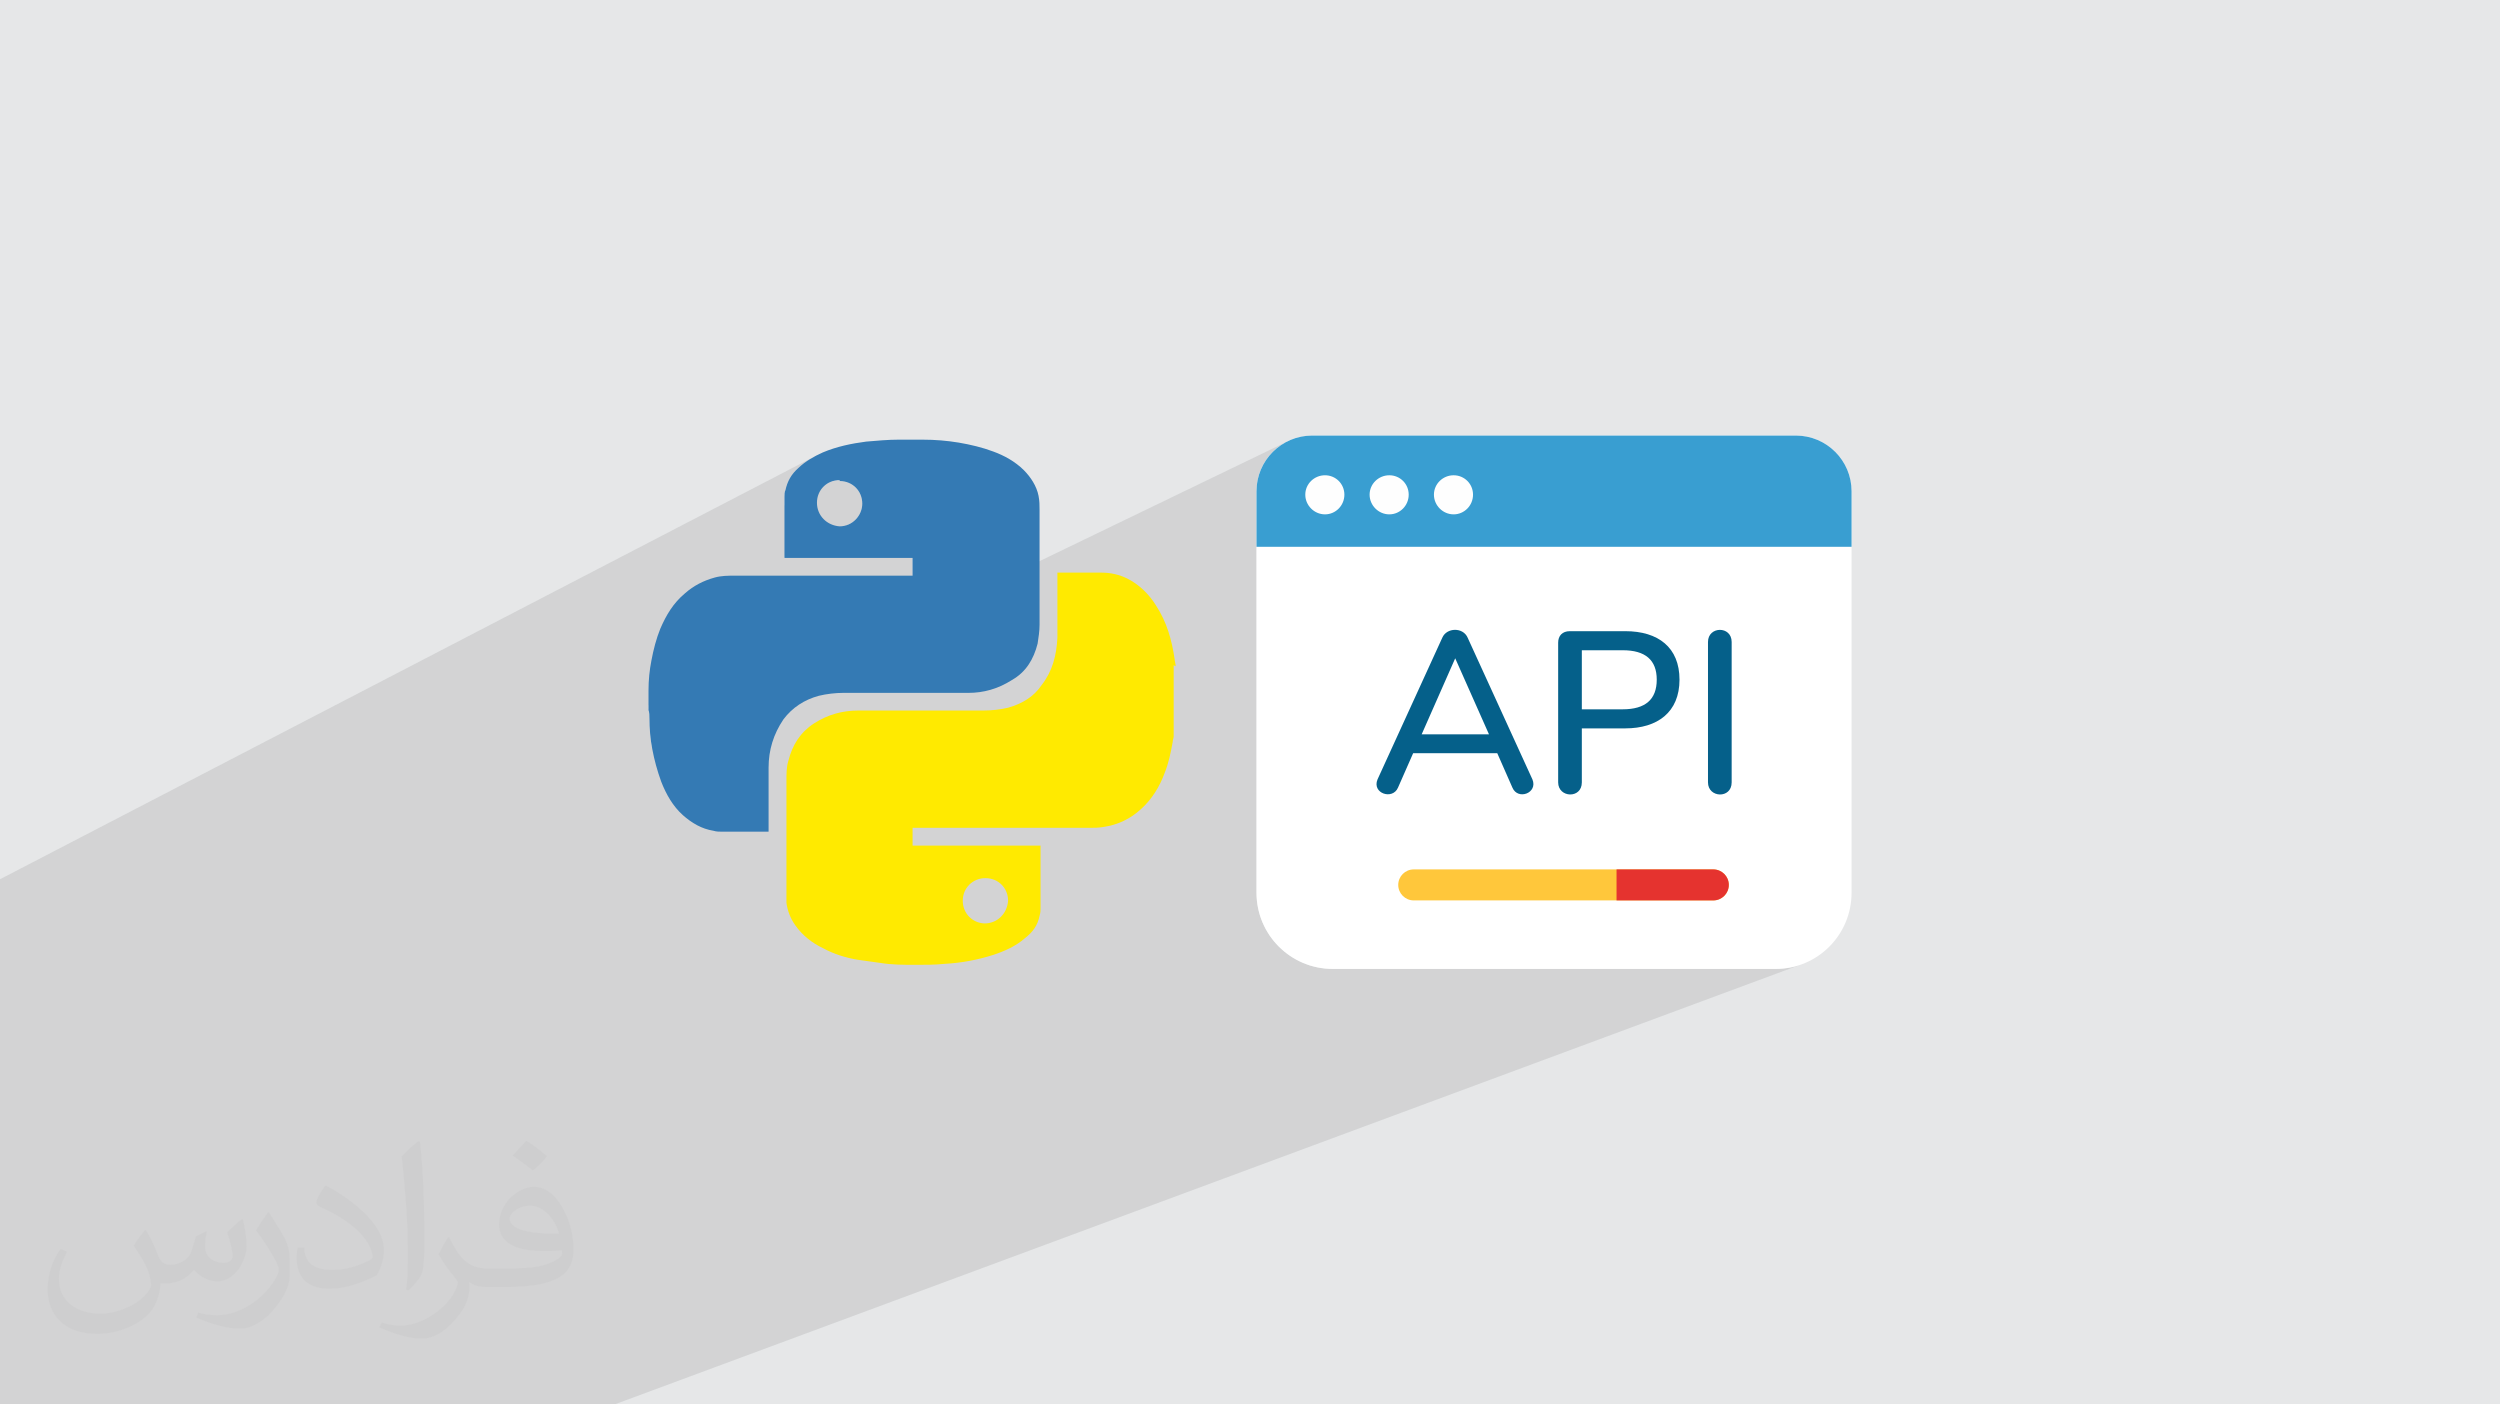 <?xml version="1.0" encoding="UTF-8"?>
<!DOCTYPE svg PUBLIC "-//W3C//DTD SVG 1.0//EN" "http://www.w3.org/TR/2001/REC-SVG-20010904/DTD/svg10.dtd">
<!-- Creator: CorelDRAW -->
<svg xmlns="http://www.w3.org/2000/svg" xml:space="preserve" width="94.192mm" height="52.917mm" version="1.0" style="shape-rendering:geometricPrecision; text-rendering:geometricPrecision; image-rendering:optimizeQuality; fill-rule:evenodd; clip-rule:evenodd"
viewBox="0 0 9404.92 5283.66"
 xmlns:xlink="http://www.w3.org/1999/xlink"
 xmlns:xodm="http://www.corel.com/coreldraw/odm/2003">
 <defs>
  <style type="text/css">
   <![CDATA[
    .fil7 {fill:#FEFEFE;fill-rule:nonzero}
    .fil10 {fill:#E5332F;fill-rule:nonzero}
    .fil8 {fill:#05608A;fill-rule:nonzero}
    .fil3 {fill:#347AB4;fill-rule:nonzero}
    .fil6 {fill:#399ED1;fill-rule:nonzero}
    .fil9 {fill:#FFC73B;fill-rule:nonzero}
    .fil4 {fill:#FFEA00;fill-rule:nonzero}
    .fil5 {fill:white;fill-rule:nonzero}
    .fil2 {fill:#373435;fill-opacity:0.031}
    .fil1 {fill:#2B2A29;fill-opacity:0.102}
    .fil0 {fill:#E6E7E8}
   ]]>
  </style>
 </defs>
 <g id="Layer_x0020_1">
  <polygon class="fil0" points="-0,0 9404.92,0 9404.92,5283.66 -0,5283.66 "/>
  <path class="fil1" d="M-0 3849.97l0 -41.15 0 -6.76 0 -8.67 0 -88.28 0 -90.37 0 -27.36 0 -3.56 0 -2.76 0 -42.03 0 -0.64 0 -8.45 0 -100.91 0 -2.94 0 -0.02 0 -9.28 0 -22.42 0 -6.3 0 -20.45 0 -49.64 0 -10.31 3070.58 -1593.69 -12.18 6.59 -11.95 7.05 -11.62 7.56 -11.23 8.08 -10.75 8.66 -10.18 9.27 -9.08 8.72 -8.12 9.04 -7.18 9.41 -6.3 9.86 -5.43 10.34 -4.62 10.91 -3.83 11.53 -3.1 12.22 -1.26 2.89 -0.95 3.16 -0.68 3.33 -0.45 3.42 -0.28 3.41 -0.14 3.33 -0.05 3.15 -0.01 2.89 0 1.28 0 1 0 0.82 0 0.7 0 0.69 0 0.75 0 0.9 0 1.14 0 13.27 0 12.61 173.8 -89.21 16.21 -4.84 17.58 -1.69 0 0.02 0 3.42 17.45 1.69 16.11 4.84 14.47 7.71 12.52 10.25 10.26 12.52 7.72 14.47 4.84 16.12 1.69 17.45 -1.69 16.49 -4.84 15.69 -7.71 14.47 -10.26 12.81 -12.51 10.71 -14.47 8.19 -241.16 121.69 0 0.36 0 0.71 0 0.8 0 1 0 1.26 15.26 0 15.25 0 15.22 0 15.21 0 15.19 0 15.17 0 15.16 0 15.14 0 15.12 0 15.11 0 15.1 0 15.09 0 15.07 0 15.06 0 15.04 0 15.04 0 15.03 0 15.02 0 15.01 0 15 0 14.99 0 14.99 0 14.98 0 14.97 0 14.97 0 14.97 0 14.96 0 14.96 0 14.95 0 14.96 0 14.95 0 14.95 0 0 8.31 0 8.3 0 8.32 0 8.32 0 8.34 0 8.36 0 8.39 0 8.42 -993.31 487.35 0 3.37 0 8.3 0 5.9 0.99 3.27 0.94 4.15 0.68 4.15 0.45 4.18 0.28 4.19 0.14 4.21 0.05 4.23 0.01 4.27 0.04 6.98 0.12 7.05 0.2 7.13 0.29 7.18 0.36 7.22 0.45 7.26 0.54 7.29 0.62 7.29 0.71 7.3 0.79 7.28 0.88 7.26 0.97 7.23 1.05 7.19 1.15 7.12 1.23 7.07 0.69 3.59 2383.29 -1150.74 -17.28 10.5 -16.15 12.06 -14.89 13.53 -13.53 14.89 -12.06 16.15 -10.5 17.28 -8.83 18.32 -7.05 19.26 -5.16 20.09 -3.19 20.81 -1.08 21.44 0 208.79 0 1301.23 1.48 29.33 4.35 28.48 7.06 27.49 9.65 26.35 12.08 25.07 14.37 23.64 16.51 22.09 18.51 20.37 20.36 18.5 22.09 16.51 23.64 14.37 25.07 12.08 26.35 9.65 27.49 7.06 28.48 4.35 29.33 1.48 1666.27 0 29.2 -1.48 28.35 -4.32 27.37 -7.05 26.23 -9.62 -4479.83 1661.06 -41.91 0 -1381.32 0 -812.11 0 -75.93 0 0 -114.11 0 -1.58 0 -36.26 0 -35.23 0 -32.66 0 -5.27 0 -1.36 0 -16.56 0 -23.05 0 -16.81 0 -76.11 0 -8.27 0 -0.65 0 -2.48 0 -4.31 0 -9.7 0 -98.74 0 -86.46 0 -29.05 0 -29.49 0 -1.31 0 -132.91 0 -6.11 0 -0.02 0 -0.02 0 -0.05 0 -0.03 0 -59.26 0 -2.9 0 -37.94 0 -25.9 0 -3.3 0 -16.29 0 -36.41 0 -17.38 0 -8.5 0 -35.33 0 -1.73 0 -5.57 0 -10 0 -82.24 0 -2.57 0 -44.69 0 -6.31 0 -14.29 0 -14.26 0 -4.21 0 -17.84 0 -6.31 0 -47.39 0 -12.01 0 -106.39 0 -28.27 0 -0.05 0 -0.04 0 -0.03 0 -3.03 0 -14.68zm27.17 139.37l0.01 -0.01 -27.18 13.12 27.17 -13.11z"/>
  <path class="fil2" d="M548.54 4627.69c17.95,27.21 29.6,53.36 40.96,82.43 8.45,16.91 12.93,48.09 52.57,48.09 11.61,0 28.28,-3.42 43.06,-11.61 16.63,-8.73 29.32,-21.94 35.94,-42l15.85 -53.36 38.57 -19.02 2.64 2.64c-5.27,20.09 -6.59,39.36 -6.59,54.43 0,44.63 38.57,61.56 69.22,61.56 17.95,0 34.09,-8.73 34.09,-25.11 0,-21.13 -8.98,-57.06 -20.62,-89.29 17.95,-17.95 35.94,-35.94 56.53,-50.47l3.17 1.6c8.98,38.04 14,75.56 14,100.66 0,24.57 -10.83,51.79 -19.81,69.49 -18.49,34.87 -51.25,62.62 -90.87,62.62 -30.1,0 -63.65,-15.07 -86.66,-43.06l-1.32 0c-21.66,26.96 -55.22,51.25 -108.86,51.25l-16.63 0c-2.64,35.41 -10.29,60.49 -21.94,82.95 -31.95,62.34 -126.81,106.47 -216.1,106.47 -124.17,0 -186.51,-71.59 -186.51,-166.96 0,-58.91 19.27,-113.6 48.88,-152.42l24.29 10.04c-18.49,35.41 -30.91,68.68 -30.91,101.45 0,89.29 72.66,131.83 156.4,131.83 77.68,0 173.83,-49.41 191.28,-106.72 -6.59,-62.62 -30.1,-91.93 -66.04,-148.99 10.83,-19.02 24.83,-38.04 42.28,-58.38l3.17 0 0 0 0 0 -0.02 -0.09zm1432.13 -336.04c26.15,16.39 51.79,35.66 76.87,57.85 -14,19.81 -31.45,37.79 -53.11,53.64 -25.11,-20.34 -50.19,-37.79 -75.84,-56.27 17.42,-19.55 34.62,-38.29 52.04,-55.22l0 0 0 0 0 0 0 0 0 0 0.03 0zm13.47 244.11c-42.28,0 -76.87,27.75 -76.87,48.34 0,44.13 84.53,57.85 185.72,57.31 -12.68,-51.79 -57.06,-105.68 -108.86,-105.68l0.01 0.03zm-94.86 236.19c54.96,0 103.04,-1.6 139.74,-10.83 40.96,-10.29 75.56,-30.91 75.56,-45.17 0,-3.7 0,-8.19 -1.32,-11.89 -22.98,2.11 -49.41,2.11 -72.38,2.11 -74.49,0 -131.55,-16.91 -154.02,-58.66 -5.55,-11.61 -9.51,-24.57 -9.51,-39.36 0,-40.43 17.42,-79.79 48.09,-107 25.61,-22.45 53.89,-36.44 82.67,-36.44 52.04,0 93.51,41.75 122.57,107.54 15.85,35.94 26.68,77.4 26.68,129.72 0,34.87 -9.51,64.19 -31.17,85.85 -40.43,39.11 -114.92,53.89 -229.04,53.89l-51.79 0 0 0 -13.47 0c-28.28,0 -48.62,-5.02 -64.72,-17.42l-2.64 0c0.79,6.59 1.32,12.93 1.32,19.02 0,25.61 -8.45,58.38 -25.61,84.53 -50.72,75.3 -105.68,108.04 -153.24,108.04 -48.09,0 -107,-18.49 -160.11,-42.54l9.51 -18.49c17.17,7.13 40.96,11.89 73.7,11.89 85.85,0 198.66,-82.43 212.66,-163 -3.17,-6.59 -8.98,-15.32 -17.17,-24.57 -25.11,-29.85 -40.96,-54.68 -55.75,-80.83 12.68,-25.11 24.29,-45.17 35.13,-63.4l4.49 -0.53c36.72,74.77 69.99,117.55 144.23,117.55l11.61 0 0 0 53.89 0 0 0 0 0 0 0 0 0 0 0 0.09 0.01zm-371.98 79c6.34,-34.34 6.87,-72.91 6.87,-108.86l0 -53.36c0,-99.6 -12.68,-244.36 -22.98,-338.68 17.95,-19.27 43.06,-42 62.87,-57.31l5.81 1.6c13.47,118.62 16.63,256 16.63,383.06 0,33.3 -1.32,65.79 -4.49,89.55 -1.85,30.1 -19.27,52.83 -56.53,87.7l-8.19 -3.7zm-382.8 -157.19c1.85,46.77 24.83,83.49 105.15,83.49 49.93,0 92.19,-12.93 138.96,-35.13 8.45,-3.7 12.93,-8.73 12.93,-12.93 0,-29.32 -22.45,-68.15 -60.23,-103.55 -36.72,-33.3 -85.34,-62.62 -130.76,-82.18 -15.6,-6.59 -20.62,-13.47 -20.62,-20.09 0,-13.47 17.95,-41.75 32.77,-62.09l5.02 -0.53c52.04,27.21 110.17,67.64 153.24,112.53 39.11,41.47 63.4,83.49 63.4,129.19 0,33.81 -10.29,65.51 -26.96,95.11 -57.06,28.79 -117.83,50.72 -178.06,50.72 -73.17,0 -123.1,-34.34 -123.1,-114.92 0,-8.73 0,-22.19 3.17,-39.64l25.11 0 0 0 0 0 0 0 0 0 0 0 -0.02 0zm-132.37 -132.9l45.45 73.45c16.63,27.21 32.23,56.81 32.23,103.55l0 59.7c0,48.34 -30.91,100.13 -80.83,151.38 -39.11,34.62 -73.7,49.41 -105.68,49.41 -47.55,0 -101.98,-14.79 -164.85,-41.75l7.13 -18.49c19.81,5.27 42.79,9.77 71.06,9.77 90.36,-0.53 182.8,-66.57 225.08,-147.15 5.02,-9.26 6.87,-17.95 6.87,-24.04 0,-9.26 -5.02,-19.55 -8.98,-28.79 -22.98,-43.31 -48.62,-82.95 -76.87,-119.68 14.79,-23.25 29.6,-45.7 45.7,-67.9l3.7 0.53 0 0 0 0 0 0 0 0 0 0 -0.02 0.01z"/>
  <path class="fil3" d="M2439.67 2672.92c0,-22.13 0,-44.24 0,-66.37 0,-3.4 0,-3.4 0,-7.63 0,-40.79 3.81,-77.8 11.06,-114.82 7.67,-40.83 18.29,-81.68 33.21,-118.67 22.5,-51.85 48.41,-96.11 93.07,-133.46 33.2,-29.36 70.14,-47.67 110.97,-59.12 25.93,-7.26 51.49,-7.26 77.8,-7.26 222.4,0 440.98,0 663.38,0 0,0 3.81,0 3.81,0 0,-22.49 0,-44.59 0,-66.74 -159.46,0 -318.92,0 -481.8,0 0,-3.8 0,-3.8 0,-7.3 0,-70.55 0,-144.98 0,-215.49 0,-3.41 0,-3.41 0,-7.27 0,-7.25 0,-18.31 3.81,-25.58 7.29,-33.56 22.13,-59.14 47.66,-82.03 26.35,-25.54 59.55,-44.23 92.68,-59.12 52.26,-22.13 107.99,-33.56 163.27,-40.79 40.78,-3.41 81.61,-7.29 122.03,-7.29 0,0 4.22,0 4.22,0 25.93,0 51.49,0 77.8,0 0,0 3.4,0 7.25,0 48.48,0 92.68,3.81 136.98,11.07 44.6,7.63 89.27,18.33 129.69,33.54 40.83,14.88 81.62,37.01 115.18,70.18 25.58,25.94 48.08,59.55 55.27,96.56 3.81,18.66 3.81,37.01 3.81,51.89 0,144.58 0,289.14 0,433.38 0,22.5 -3.81,48.45 -7.29,70.55 -14.88,59.12 -44.24,107.57 -96.56,136.92 -51.89,33.56 -107.57,48.49 -163.27,48.49 -155.27,0 -315.1,0 -470.75,0 -29.4,0 -62.95,3.8 -92.68,11.02 -54.91,14.89 -99.95,44.67 -133.15,88.91 -37.35,55.66 -55.71,114.82 -55.71,181.94 0,77.45 0,155.68 0,233.09 0,0 0,3.8 0,7.26 -3.8,0 -3.8,0 -7.27,0 -55.7,0 -111.36,0 -167.06,0 -10.71,0 -22.11,0 -32.8,-3.39 -45.05,-7.26 -82.07,-29.36 -115.6,-59.12 -37.01,-33.21 -62.56,-77.84 -81.24,-125.88 -14.9,-41.19 -25.94,-81.62 -33.54,-122.4 -7.31,-37.01 -10.71,-77.84 -10.71,-114.82 0,-11.43 0,-22.5 -3.8,-33.56l0 0 0 3.43 0 0 0 0.06 0.11 0 0.1 -0.11 0.04 -0.06 0.02 -0.04zm719.09 -866.72l0 0c-48.45,0 -85.42,37.01 -85.42,85.05 0,48.08 37.01,85.43 85.42,88.87 48.09,0 85.06,-40.79 85.06,-85.42 0,-48.08 -37.01,-85.05 -85.06,-85.05l0 0 0 -3.42 0 -0.02z"/>
  <path class="fil4" d="M4415.33 2502.38c0,89.25 0,178.18 0,267.42 0,7.25 -3.81,14.48 -3.81,22.13 -7.58,40.79 -14.87,77.8 -29.75,114.82 -18.66,51.5 -48.09,99.97 -89.26,136.92 -40.47,37.42 -88.45,59.55 -140.37,67.2 -18.72,3.41 -37.01,3.41 -55.7,3.41 -218.97,0 -440.98,0 -659.93,0 0,0 -3.44,0 -3.44,0 0,22.13 0,44.63 0,66.74 159.05,0 318.88,0 481.4,0 0,3.41 0,3.41 0,7.66 0,77.8 0,151.87 0,229.68 0,7.25 0,14.52 -3.41,25.93 -7.3,37.01 -25.94,62.57 -55.71,85.43 -33.6,29.37 -73.99,47.66 -118.63,62.56 -59.12,18.66 -118.26,30.11 -181.6,33.58 -36.62,3.8 -73.59,3.8 -107.16,3.8 -48.47,0 -92.68,0 -136.92,-7.29 -30.14,-4.21 -55.7,-7.62 -82.07,-11.43 -48.08,-7.66 -92.68,-22.13 -133.47,-44.24 -40.47,-19.05 -77.45,-48.47 -103.38,-85.42 -18.69,-25.94 -29.76,-55.71 -33.54,-85.06 0,-11.39 0,-22.5 0,-33.54 0,-141.16 0,-285.34 0,-426.48 0,-25.58 0,-51.88 7.23,-73.99 14.88,-59.14 44.67,-107.2 96.56,-140.76 51.89,-33.6 107.57,-48.45 166.67,-48.45 156.04,0 315.1,0 470.76,0 29.76,0 62.97,-3.42 92.72,-10.67 52.24,-14.88 96.56,-40.79 126.25,-85.42 40.79,-52.26 55.7,-111.38 59.14,-177.77 0,-77.87 0,-159.84 0,-237.3 0,-3.81 0,-3.81 0,-7.62 3.81,0 3.81,0 7.29,0 52.22,0 107.57,0 159.84,0 32.8,0 66.37,7.62 96.11,22.5 44.24,22.13 81.68,59.14 107.24,100.37 40.79,62.57 59.88,129.3 70.55,203.32 0,7.62 3.77,14.87 3.77,26.3l0 0 -7.26 -4.21 0 0 0 0 -0.06 0 0.04 -0.04 0 -0.06 -0.1 0zm-711.8 971.64l0 0c48.49,0 85.43,-37.01 88.87,-85.46 0,-48.08 -37.01,-85.06 -85.05,-85.06 -48.08,0 -85.43,37.01 -85.43,85.06 0,48.47 37.37,85.46 85.43,85.46l-3.81 0 0 0z"/>
  <path class="fil5" d="M4726.85 1848.22l0 1510.02c0,158.4 128.42,286.82 286.82,286.82l1666.27 0c157.68,0 285.58,-127.89 285.58,-286.82l0 -1510.02c0,-115.77 -93.86,-209.63 -209.63,-209.63l-1819.4 0c-115.77,0 -209.63,93.86 -209.63,209.63z"/>
  <path class="fil6" d="M4726.85 1848.22l0 208.79 2238.66 0 0 -208.79c0,-115.77 -93.86,-209.63 -209.63,-209.63l-1819.4 0c-115.77,0 -209.63,93.86 -209.63,209.63z"/>
  <path class="fil7" d="M5057.52 1860.9c0,40.52 -32.42,74.1 -72.93,74.1 -40.54,0 -74.12,-33.58 -74.12,-74.1 0,-40.52 33.58,-72.94 74.12,-72.94 40.51,0 72.93,32.42 72.93,72.94z"/>
  <path class="fil7" d="M5299.5 1860.9c0,40.52 -32.42,74.1 -72.93,74.1 -40.54,0 -74.13,-33.58 -74.13,-74.1 0,-40.52 33.59,-72.94 74.13,-72.94 40.51,0 72.93,32.42 72.93,72.94z"/>
  <path class="fil7" d="M5541.46 1860.9c0,40.52 -32.42,74.1 -72.93,74.1 -40.54,0 -74.12,-33.58 -74.12,-74.1 0,-40.52 33.58,-72.94 74.12,-72.94 40.51,0 72.93,32.42 72.93,72.94z"/>
  <path class="fil8" d="M5348.22 2762.63l126.23 -286.15 127.08 286.15 -253.31 0zm172.91 -363.96c-17.43,-39.73 -78.42,-38.21 -95.1,0l-243.79 533.39c-21.92,52.55 56.65,78.57 76.93,31.13l57.06 -129.68 316.41 0 57.06 129.68c20.71,48.44 96.54,20.03 75.21,-31.13l-243.79 -533.39z"/>
  <path class="fil8" d="M6104.67 2668.39l-153.88 0 0 -222.17 153.88 0c85.29,0 127.95,36.88 127.95,110.65 0,74.35 -42.66,111.52 -127.95,111.52zm9.51 -293.93l-208.35 0c-28.81,0 -44.08,17.75 -44.08,43.22l0 525.61c0,58.58 89.06,62.68 89.06,0l0 -203.15 163.38 0c121.39,0 204.04,-60.93 204.04,-183.28 0,-121.19 -79.93,-182.4 -204.04,-182.4z"/>
  <path class="fil8" d="M6425.39 2415.09l0 528.21c0,58.85 89.05,62.55 89.05,0l0 -528.21c0,-61.45 -89.05,-59.99 -89.05,0z"/>
  <path class="fil9" d="M6503.72 3328.99l0 0c0,32.2 -26.11,58.31 -58.31,58.31l-1126.97 0c-32.21,0 -58.31,-26.11 -58.31,-58.31 0,-32.2 26.1,-58.31 58.31,-58.31l1126.97 0c32.2,0 58.31,26.11 58.31,58.31z"/>
  <path class="fil10" d="M6445.41 3270.68l-364.02 0 0 116.62 364.02 0c32.2,0 58.31,-26.11 58.31,-58.31 0,-32.2 -26.11,-58.31 -58.31,-58.31z"/>
 </g>
</svg>
